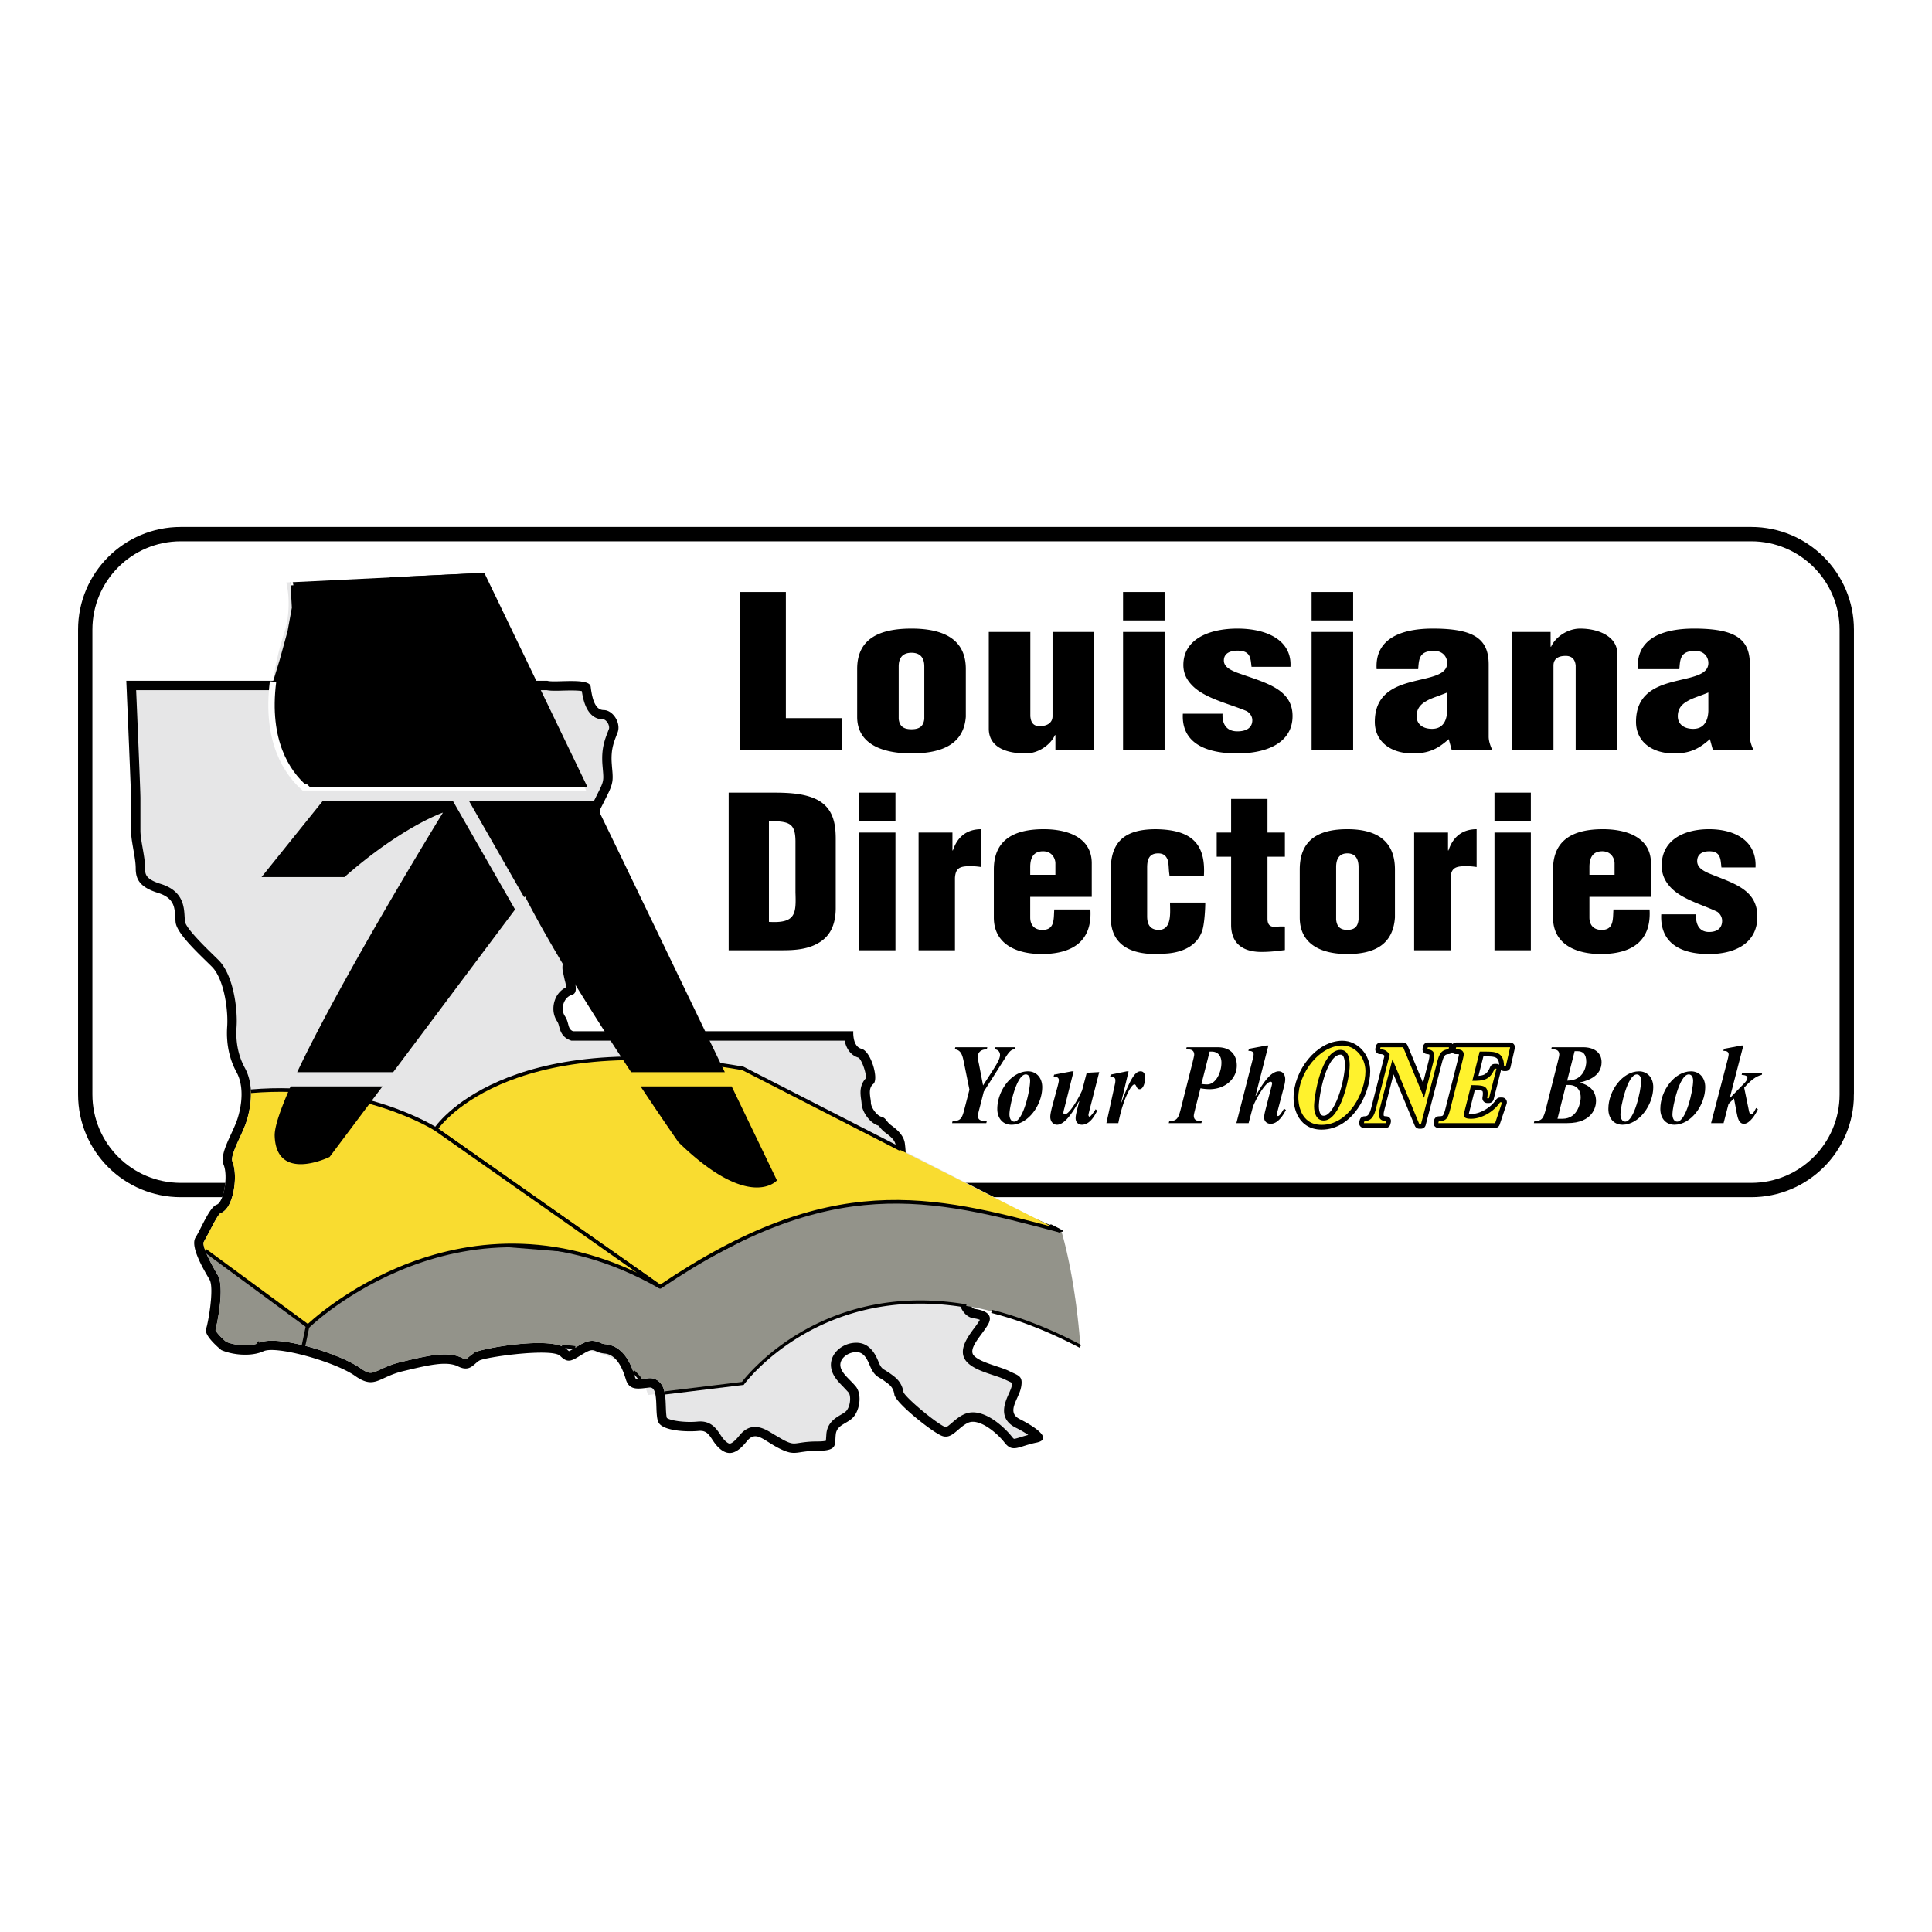 <svg xmlns="http://www.w3.org/2000/svg" width="2500" height="2500" viewBox="0 0 192.756 192.756"><path fill-rule="evenodd" clip-rule="evenodd" fill="#fff" d="M0 0h192.756v192.756H0V0z"/><path d="M184.252 109.198c0 5.264-4.268 9.531-9.535 9.531H18.038c-5.266 0-9.534-4.268-9.534-9.531V62.821c0-5.264 4.269-9.531 9.534-9.531h156.679c5.268 0 9.535 4.267 9.535 9.531v46.377z" fill-rule="evenodd" clip-rule="evenodd" fill="#fff" stroke="#000" stroke-width="1.43" stroke-miterlimit="2.613"/><path d="M101.748 141.598c-1.404-.701-.117-1.988.117-3.157.234-1.17-.234-1.17-1.17-1.637-.936-.469-2.807-.819-3.508-1.521-.703-.701.816-2.105 1.402-3.158.584-1.052-.467-1.402-1.289-1.52a.61.61 0 0 1-.354-.209c.647.121 1.305.266 1.979.438 4.34 1.173 8.863 3.493 8.863 3.493-.525-7.396-1.889-11.45-1.889-11.45l-1.15-.584-14.396-7.377c-.018-.275-.041-.55-.072-.801-.115-.934-.936-1.52-1.404-1.871s-.468-.701-.937-.818c-.466-.116-1.05-.936-1.05-1.402 0-.47-.353-1.405.235-1.872.583-.468-.235-3.274-1.171-3.509-.935-.232-.821-1.754-.821-1.754H70.398l-8.66-17.875-1.895-3.934c.012-.188.022-.294.022-.294l.703-1.403c.702-1.403.586-1.638.468-3.158-.115-1.52.234-2.222.587-3.156.349-.936-.469-2.223-1.404-2.223-.936 0-1.171-1.403-1.289-2.339-.116-.936-3.625-.35-4.327-.584h-1.086l-5.199-10.77-.634.03-.009-.018-8.94.442-9.758.462.001.021-.414.021c.564 2.373-.068 4.617-.068 4.617-.649 1.934-1.041 3.657-1.241 5.194H12.603s.467 10.876.467 11.695v3.275c0 1.052.468 2.689.468 3.743 0 1.052.353 1.871 2.224 2.455 1.873.585 1.638 1.756 1.755 2.926.118 1.168 2.458 3.273 3.626 4.444 1.17 1.168 1.639 4.209 1.521 5.964-.116 1.754.234 3.273.936 4.56.702 1.286.585 3.042.118 4.562-.467 1.52-1.871 3.509-1.404 4.678.469 1.17 0 3.743-.703 3.976-.701.235-1.521 2.339-2.105 3.274-.585.937.936 3.393 1.404 4.211.468.818-.118 4.21-.352 4.912-.234.701 1.521 2.104 1.521 2.104 1.053.468 2.924.702 4.211.116 1.286-.584 7.136 1.054 9.125 2.457 1.988 1.404 2.34.116 4.795-.467 2.458-.585 4.33-1.053 5.5-.469 1.17.585 1.52-.234 2.105-.584.585-.352 7.253-1.286 8.071-.469.821.818 1.17.469 2.34-.234.273-.163.467-.255.623-.301 1.059.252 1.93.576 2.639.936.448.508.741 1.243.949 1.938.311 1.03 1.074.972 1.97.863.191.421.229.697.229.697l.742-.09c.183.854.02 2.306.336 2.857.467.818 2.807.935 3.977.818 1.169-.117 1.169.935 2.104 1.755.936.818 1.758.467 2.694-.702.935-1.17 1.637-.118 3.275.702 1.639.818 1.639.232 3.743.232 2.106 0 1.754-.583 1.872-1.637.117-1.053 1.286-1.053 1.872-1.871.583-.819.702-2.223.116-2.925-.583-.701-1.404-1.286-1.518-1.987-.12-.703.581-1.287 1.283-1.404s1.171.117 1.638 1.288c.469 1.168.937 1.168 1.404 1.52.469.352.936.584 1.055 1.403.116.82 3.624 3.626 4.68 4.093 1.051.468 1.639-.817 2.688-1.285 1.057-.469 2.807.935 3.629 1.988.816 1.052 1.402.352 3.156 0 1.759-.353-.232-1.639-1.634-2.341zM25.791 134c.01-.005.021-.007.032-.011-.011.004-.022.006-.032.011zm30.613-30.95l-.664-2.967 1.055-1.056.156-1.132.157-.079 3.553 5.584-4.257-.35zm27.472 38.109c-.521.305-1.309.767-1.428 1.854l-.036.51c-.005.073-.008.154-.015.225-.12.029-.367.069-.889.069.521 0 .767-.04.889-.069.006-.07.01-.151.014-.225l.037-.51c.119-1.087.908-1.549 1.428-1.854.263-.153.49-.285.614-.459-.123.174-.351.306-.614.459zm.259-2.786l.514.551c.108.131.164.373.164.652 0-.279-.057-.521-.164-.652l-.514-.551c-.381-.388-.799-.813-1.04-1.334.24.521.659.946 1.04 1.334zm.846-4.366c-.689.113-1.328.502-1.708 1.036a1.989 1.989 0 0 0-.001 0c.381-.534 1.02-.923 1.709-1.036zm11.237 7.084c-.507.227-.893.561-1.234.855-.386.332-.531.431-.619.443.087-.013.233-.111.619-.443.341-.295.727-.629 1.234-.855zm3.95-.347c0-.632.279-1.252.461-1.652-.18.4-.459 1.021-.459 1.652 0 .54.203 1.091.852 1.518-.649-.427-.854-.978-.854-1.518zm1.16 1.694z" fill-rule="evenodd" clip-rule="evenodd" fill="#e6e6e7"/><path d="M12.603 67.92h41.999c.703.234 4.211-.351 4.327.584.118.936.353 2.339 1.289 2.339.936 0 1.753 1.288 1.404 2.223-.353.935-.702 1.637-.587 3.156.118 1.521.234 1.755-.468 3.158l-.703 1.403s-.115 1.17 0 2.689c.119 1.521.468 1.755-.467 2.223-.937.469-1.521 1.988-.819 2.69.703.701.703 2.104-.118 1.754-.817-.352-1.17-.819-1.17.117 0 .936 1.055 2.223 1.756 2.457.703.234.116.935-.468 1.518-.585.586-1.638 1.521-1.521 2.458.118.935.819 2.338 0 2.571-.817.235-1.17 1.404-.703 2.106.468.701.234 1.285.821 1.52h27.958s-.114 1.521.821 1.754c.936.234 1.754 3.041 1.171 3.509-.588.467-.235 1.402-.235 1.872 0 .467.584 1.286 1.05 1.402.469.117.469.467.937.818s1.289.938 1.404 1.871c.12.937.12 2.223.12 2.573v.351s0 1.404-1.523 1.286c-1.52-.115-4.092-1.169-4.913 1.286-.817 2.457-1.639 5.264 1.055 5.73 2.689.469 5.848-.115 6.083-1.168l.235-1.053s.35-1.053 1.169-1.637c.818-.586 2.34.116 1.638 1.986-.702 1.871 1.873 2.574 1.987 3.743.119 1.169.354 3.275 1.169 3.392.822.117 1.873.468 1.289 1.52-.586 1.053-2.105 2.457-1.402 3.158.701.702 2.572 1.053 3.508 1.521.936.467 1.404.467 1.17 1.637-.234 1.169-1.521 2.456-.117 3.157 1.402.702 3.393 1.988 1.637 2.34-1.754.352-2.34 1.052-3.156 0-.822-1.054-2.572-2.457-3.629-1.988-1.05.468-1.638 1.753-2.688 1.285-1.056-.467-4.564-3.272-4.68-4.093-.119-.819-.586-1.052-1.055-1.403-.467-.352-.936-.352-1.404-1.52-.467-1.171-.936-1.405-1.638-1.288s-1.403.701-1.283 1.404c.114.701.935 1.286 1.518 1.987.586.702.467 2.105-.116 2.925-.586.818-1.755.818-1.872 1.871-.118 1.054.234 1.637-1.872 1.637-2.104 0-2.104.586-3.743-.232-1.638-.82-2.34-1.872-3.275-.702-.937 1.169-1.758 1.521-2.694.702-.935-.82-.935-1.872-2.104-1.755-1.17.116-3.51 0-3.977-.818-.469-.819.118-3.627-.936-3.509-1.053.116-1.988.351-2.341-.819-.349-1.169-.936-2.456-2.105-2.573s-.935-.701-2.105 0c-1.17.703-1.52 1.053-2.34.234-.818-.817-7.486.117-8.071.469-.585.35-.935 1.169-2.105.584-1.17-.584-3.042-.116-5.5.469-2.455.583-2.808 1.871-4.795.467-1.989-1.403-7.839-3.041-9.125-2.457-1.288.586-3.159.352-4.211-.116 0 0-1.755-1.403-1.521-2.104.233-.702.819-4.094.352-4.912-.468-.818-1.99-3.274-1.404-4.211.584-.936 1.404-3.039 2.105-3.274.703-.232 1.171-2.806.703-3.976-.467-1.169.937-3.158 1.404-4.678.468-1.52.584-3.275-.118-4.562-.702-1.286-1.052-2.806-.936-4.56.119-1.755-.35-4.796-1.521-5.964-1.169-1.171-3.509-3.276-3.626-4.444-.117-1.17.118-2.34-1.755-2.926-1.871-.584-2.224-1.403-2.224-2.455 0-1.053-.468-2.691-.468-3.743v-3.275c-.005-.815-.472-11.691-.472-11.691zm.98.939c.114 2.693.427 10.063.427 10.756v3.275c0 .444.112 1.088.22 1.709.122.701.248 1.425.248 2.033 0 .551 0 1.071 1.565 1.559 2.229.698 2.317 2.249 2.376 3.275l.032.453c.066.661 1.973 2.519 2.787 3.314l.571.56c1.299 1.298 1.812 4.114 1.812 6.056 0 .224-.007.437-.02.633-.014.199-.02.396-.02.591 0 1.27.283 2.433.843 3.46.459.841.615 1.764.615 2.634 0 1.044-.226 2.008-.424 2.652-.172.554-.44 1.138-.702 1.704-.31.673-.759 1.644-.759 2.155 0 .075.01.14.031.194.179.446.257 1.004.257 1.586 0 .93-.201 1.917-.508 2.577-.257.556-.602.909-1.025 1.05l.078-.036c-.26.19-.782 1.216-1.062 1.767 0 0-.576 1.065-.605 1.122a.416.416 0 0 0-.013.11c0 .289.184 1.042 1.29 2.944l.129.225c.218.377.297.977.297 1.646 0 1.462-.378 3.259-.523 3.848.107.241.583.761 1.071 1.168.913.369 2.4.506 3.334.081 1.804-.819 7.975 1.078 10.055 2.544.896.632 1.086.546 1.998.127.511-.235 1.146-.528 2.039-.74l.182-.043c2.518-.601 4.508-1.076 5.955-.352.322.161.322.161.669-.144l.534-.407c.696-.419 7.836-1.707 9.217-.326.121.122.18.163.214.185.133-.045.421-.219.663-.368l.315-.19c.879-.527 1.391-.597 2.11-.286.158.069.294.128.573.155 2.005.201 2.688 2.487 2.912 3.238.083.276.093.306 1.047.189l.29-.034a1.36 1.36 0 0 1 1.058.32c.627.54.658 1.495.693 2.504.013.357.035.938.103 1.134.313.268 1.822.492 3.069.368 1.312-.132 1.87.706 2.238 1.26.174.263.338.511.58.722.096.085.277.225.403.213.077-.008.37-.084.939-.795 1.219-1.521 2.535-.693 3.409-.145l1.019.594c.792.395.957.371 1.572.276.395-.059.936-.143 1.751-.143.521 0 .769-.04.889-.069.006-.07.01-.151.015-.225l.036-.51c.12-1.087.908-1.549 1.428-1.854.263-.153.49-.285.614-.459.219-.308.323-.748.323-1.124 0-.279-.056-.521-.164-.652l-.514-.551c-.508-.517-1.083-1.103-1.21-1.887a1.75 1.75 0 0 1-.027-.306c0-.396.128-.793.375-1.138.38-.534 1.019-.923 1.708-1.036 1.61-.27 2.292.935 2.663 1.863.239.597.395.687.677.85l.418.27.156.112c.465.335 1.102.792 1.264 1.904a17.97 17.97 0 0 1-.027-.104c.285.612 3.199 3.05 4.158 3.475.091.041.18.013.693-.431.341-.295.727-.629 1.234-.855 1.817-.806 4.046 1.365 4.751 2.271.123.158.186.19.189.192.104.012.451-.099.707-.178.205-.065.449-.138.719-.209a10.394 10.394 0 0 0-1.256-.729c-.891-.446-1.158-1.076-1.158-1.693 0-.632.279-1.252.459-1.652.133-.294.27-.599.316-.836.027-.136.035-.216.039-.272a4.889 4.889 0 0 0-.305-.15l-.402-.191c-.285-.142-.721-.286-1.182-.439-.969-.322-1.971-.656-2.573-1.256-.332-.333-.461-.697-.461-1.071 0-.832.645-1.707 1.123-2.353a8.73 8.73 0 0 0 .578-.842 2.383 2.383 0 0 0-.594-.147c-1.44-.206-1.764-2.195-1.969-4.218-.042-.141-.41-.475-.631-.674-.584-.533-1.486-1.349-1.486-2.544 0-.295.055-.614.184-.956.085-.228.12-.415.12-.561 0-.16-.042-.269-.106-.316-.073-.057-.175-.055-.227-.02-.445.317-.729.913-.814 1.146l-.219.985c-.432 1.942-4.508 2.352-7.161 1.89-1.01-.175-1.746-.637-2.184-1.371-.864-1.445-.304-3.465.399-5.581.921-2.753 3.574-2.298 4.999-2.054l.877.129c.188.014.333-.01.397-.065.079-.069.112-.239.115-.305v-.332c0-1.304-.061-2.056-.112-2.454-.062-.513-.597-.912-.986-1.203l-.049-.036a2.933 2.933 0 0 1-.589-.601s-.042-.05-.064-.079c-.925-.271-1.708-1.467-1.708-2.292l-.035-.278c-.029-.202-.068-.465-.068-.751 0-.465.121-.983.529-1.406.005-.034.011-.065.011-.107 0-.556-.428-1.744-.736-1.955-.844-.25-1.238-.982-1.385-1.698H57.001l-.168-.067c-.778-.311-.946-.957-1.047-1.342-.052-.202-.094-.362-.205-.528a2.258 2.258 0 0 1-.368-1.255c0-.293.051-.591.158-.88a2.22 2.22 0 0 1 1.132-1.264 7.487 7.487 0 0 0-.162-.717l-.208-.968a2.033 2.033 0 0 1-.018-.268c0-1.192.984-2.159 1.65-2.814l.156-.154c.106-.106.192-.197.26-.274-.911-.624-1.823-1.927-1.823-3.038 0-.295 0-.983.584-1.333.277-.166.541-.159.79-.107a2.085 2.085 0 0 1-.396-1.25c0-.142.012-.288.036-.437.155-.956.803-1.869 1.611-2.273l.102-.058a9.284 9.284 0 0 0-.039-.3l-.111-.953a19.547 19.547 0 0 1-.054-1.448c0-.785.048-1.318.056-1.402l.018-.175.779-1.561c.354-.706.458-.979.458-1.439 0-.206-.02-.45-.049-.785l-.037-.441a8.372 8.372 0 0 1-.024-.633c0-1.194.288-1.938.566-2.66l.103-.267a.419.419 0 0 0 .023-.142.984.984 0 0 0-.183-.528c-.145-.208-.3-.285-.365-.285-1.625 0-2.029-1.82-2.175-2.829-.461-.089-1.445-.062-1.958-.048-.718.021-1.181.021-1.537-.045H13.583z" fill-rule="evenodd" clip-rule="evenodd"/><path d="M92.742 117.293l13.159 5.583s.002.001.002.003l.004.009v.001c.08.261 1.369 4.549 1.883 11.438-3.176-1.673-6.127-2.795-8.855-3.491a21.341 21.341 0 0 0-2.533-.539c-14.812-2.503-22.289 7.729-22.289 7.729l-7.795.951c-.087-.462-.253-.863-.583-1.148a1.36 1.36 0 0 0-1.059-.32l-.289.034c-.213.025-.378.045-.509.056a5.768 5.768 0 0 0-.705-.771c-.34-.972-1.096-2.547-2.745-2.713a1.607 1.607 0 0 1-.573-.155c-.72-.311-1.231-.241-2.11.286l-.315.19-.049.031a20.597 20.597 0 0 0-1.314-.15c-2.093-.858-8.097.246-8.731.629l-.535.407c-.347.305-.347.305-.67.144-1.446-.725-3.436-.249-5.954.352l-.182.043c-.894.212-1.528.505-2.039.74-.912.419-1.102.505-1.998-.127-2.08-1.466-8.251-3.363-10.055-2.544a.39.39 0 0 1-.02.009c-.08.024-.145.052-.198.078-.935.316-2.272.174-3.117-.168-.488-.407-.963-.927-1.071-1.168.146-.589.524-2.386.524-3.848 0-.67-.079-1.27-.297-1.646l-.128-.225c-.696-1.198-1.027-1.939-1.176-2.397l15.88 2.512 11.292-3.078 11.463.912 6.844 2.964 12.66-6.67 10.151-1.768 4.032-2.175z" fill-rule="evenodd" clip-rule="evenodd" fill="#93938a"/><path d="M92.742 117.293l13.159 5.583s.002.001.002.003l.004.009v.001m1.882 11.437c-3.176-1.673-6.127-2.795-8.855-3.491m-2.534-.539c-14.812-2.503-22.289 7.729-22.289 7.729l-7.795.951m-2.44-1.378a5.768 5.768 0 0 0-.705-.771m-5.791-2.36a20.597 20.597 0 0 0-1.314-.15m-30.184-.348c-.08.024-.145.052-.198.078m-5.265-9.452l15.88 2.512 11.292-3.078 11.463.912 6.844 2.964 12.66-6.67 10.151-1.768 4.032-2.174" fill="none" stroke="#000" stroke-width=".318" stroke-miterlimit="2.613"/><path d="M43.476 112.649s6.699-10.26 30.635-6.057l15.635 8.011v.089l15.102 7.65.838.428c-12.911-3.429-22.749-5.93-39.819 5.615l-22.391-15.736z" fill-rule="evenodd" clip-rule="evenodd" fill="#f9dc30"/><path d="M43.476 112.649s6.699-10.26 30.635-6.057l15.635 8.011m15.102 7.74l.838.428c-12.911-3.429-22.749-5.93-39.819 5.615l-22.39-15.736" fill="none" stroke="#000" stroke-width=".362" stroke-linecap="round" stroke-linejoin="round" stroke-miterlimit="2.613"/><path d="M25.033 108.874c11.076-.947 18.443 3.775 18.443 3.775l22.39 15.736c-19.634-11.197-35.136 3.936-35.136 3.936l-10.249-7.547c-.139-.375-.176-.598-.176-.727 0-.049.006-.085.014-.11l.605-1.122c.28-.551.802-1.576 1.062-1.767l-.078.036c.423-.141.768-.494 1.025-1.05.307-.66.507-1.647.507-2.577 0-.582-.078-1.14-.257-1.586a.54.54 0 0 1-.031-.194c0-.512.449-1.482.758-2.155.262-.566.531-1.15.703-1.704.198-.645.424-1.608.424-2.652a4.75 4.75 0 0 0-.004-.292z" fill-rule="evenodd" clip-rule="evenodd" fill="#f9dc30"/><path d="M25.033 108.874c11.076-.947 18.443 3.775 18.443 3.775l22.39 15.736c-19.634-11.197-35.136 3.936-35.136 3.936l-10.249-7.547" fill="none" stroke="#000" stroke-width=".362" stroke-miterlimit="2.613"/><path d="M27.241 68.005c-.759 6.002 1.46 9.116 3.067 10.547h27.668L47.682 57.181l-8.787.417-9.918.491.141 2.541-.427 2.348-.783 2.844-.667 2.183z" fill-rule="evenodd" clip-rule="evenodd"/><path d="M27.241 68.005c-.759 6.002 1.46 9.116 3.067 10.547h27.668L47.682 57.181m-8.787.416l-9.918.491" fill="none" stroke="#fff" stroke-width=".636" stroke-miterlimit="2.613"/><path d="M29.207 58.086c.573 2.382-.062 4.64-.062 4.64-3.208 9.551-.212 14.024 1.812 15.826h27.669L48.317 57.15l-19.11.936zM52.295 89.533l.081-.109c2.727 5.35 7.19 12.385 10.595 17.55h9.346L61.669 84.87l-2.095-4.324.006-.014-.284-.589H46.809l5.486 9.59zM28.994 108.39c-1.006 2.266-1.622 4.042-1.588 4.952.172 4.694 5.48 2.086 5.48 2.086l5.274-7.038h-9.166zM39.224 106.974l12.164-16.233-6.185-10.798H32.176l-6.083 7.564h8.271c5.742-5.044 9.83-6.433 9.83-6.433s-9.979 16.222-14.548 25.9h9.578zM63.911 108.39a338.448 338.448 0 0 0 3.772 5.561c7.137 6.954 9.835 3.818 9.835 3.818L73 108.39h-9.089z" fill-rule="evenodd" clip-rule="evenodd"/><path fill-rule="evenodd" clip-rule="evenodd" fill="#fff" d="M30.682 132.353l-.394 1.882.394-1.882z"/><path d="M30.682 132.353l-.395 1.883m.001-.001l.395-1.883" fill="none" stroke="#000" stroke-width=".362" stroke-linecap="round" stroke-linejoin="round" stroke-miterlimit="2.613"/><path fill-rule="evenodd" clip-rule="evenodd" d="M73.821 74.792V59.066h4.585v12.581h5.602v3.145H73.821zM85.52 66.74c0-3.019 2.215-4.026 5.42-4.026 3.647 0 5.42 1.384 5.42 4.026v4.781c-.208 2.663-2.267 3.648-5.42 3.648-2.97 0-5.42-.964-5.42-3.648V66.74zm4.143 4.991c.079.671.417 1.027 1.277 1.027.86 0 1.198-.356 1.277-1.027v-5.243c0-.754-.313-1.362-1.277-1.362s-1.277.608-1.277 1.362v5.243zM105.299 74.792v-1.446h-.053c-.391.901-1.59 1.824-2.893 1.824-2.398 0-3.701-.88-3.701-2.474V63.05h4.145v8.409c.053.545.234 1.027 1.016.985.73-.021 1.199-.377 1.199-.985V63.05h4.143v11.742h-3.856zM112.047 61.897v-2.831h4.145v2.831h-4.145zm0 12.895V63.05h4.145v11.742h-4.145zM124.867 66.531c-.104-.797-.053-1.615-1.381-1.615-.809 0-1.381.293-1.381.985 0 .629.65.944 1.277 1.196 2.684.985 5.576 1.551 5.576 4.34 0 2.622-2.477 3.732-5.523 3.732-3.283 0-5.578-1.133-5.42-3.963h3.959c-.051.817.236 1.761 1.486 1.761.885 0 1.484-.356 1.484-1.111 0-.355-.209-.691-.547-.901-1.668-.713-3.986-1.216-5.291-2.411-.701-.651-1.041-1.342-1.041-2.202 0-2.538 2.502-3.628 5.395-3.628 3.021 0 5.445 1.216 5.289 3.817h-3.882zM130.859 61.897v-2.831h4.145v2.831h-4.145zm0 12.895V63.05h4.145v11.742h-4.145zM144.541 73.744c-1.041.923-1.93 1.426-3.57 1.426-2.346 0-3.805-1.279-3.805-3.146 0-2.663 1.799-3.501 3.621-3.983 1.799-.482 3.598-.629 3.598-1.888 0-.65-.469-1.216-1.303-1.216-1.512 0-1.512.838-1.59 1.824h-4.145c-.182-2.936 2.268-4.047 5.605-4.047 4.09 0 5.574 1.007 5.574 3.586v7.193c0 .44.156.88.34 1.299h-4.039l-.286-1.048zm-.156-4.654c-.834.355-1.562.544-2.086.858-.52.294-.963.713-.963 1.511 0 .733.549 1.258 1.537 1.258 1.227 0 1.484-1.027 1.512-1.782V69.09zM154.703 63.05v1.467h.053c.391-.901 1.59-1.803 2.891-1.803 1.955 0 3.703.86 3.703 2.454v9.624h-4.145v-8.387c-.053-.544-.312-1.006-1.094-.964-.73.021-1.121.356-1.121.964v8.387h-4.145V63.05h3.858zM170.598 73.744c-1.041.923-1.928 1.426-3.568 1.426-2.344 0-3.805-1.279-3.805-3.146 0-2.663 1.799-3.501 3.621-3.983 1.799-.482 3.598-.629 3.598-1.888 0-.65-.469-1.216-1.305-1.216-1.51 0-1.51.838-1.588 1.824h-4.143c-.184-2.936 2.266-4.047 5.602-4.047 4.09 0 5.576 1.007 5.576 3.586v7.193c0 .44.156.88.34 1.299h-4.041l-.287-1.048zm-.155-4.654c-.834.355-1.564.544-2.084.858-.523.294-.965.713-.965 1.511 0 .733.547 1.258 1.535 1.258 1.227 0 1.488-1.027 1.514-1.782V69.09zM72.699 94.809V79.082h4.36c1.46 0 3.219.042 4.52.734 1.552.839 1.803 2.369 1.803 3.879v6.982c-.022 1.573-.547 2.726-1.711 3.396-1.05.63-2.329.735-3.561.735h-5.411v.001zm4.017-2.831c2.694.168 2.717-.839 2.648-2.936v-5.138c-.022-1.845-.685-1.95-2.648-1.992v10.066zM85.71 81.912v-2.831h3.63v2.831h-3.63zm0 12.897V83.066h3.63v11.743h-3.63zM95.025 83.066v1.782h.045c.411-1.257 1.301-2.117 2.807-2.117v3.774a6.511 6.511 0 0 0-1.094-.084c-1.028 0-1.438.188-1.507 1.153v7.234h-3.629V83.066h3.378zM102.785 89.482v2.055c0 .65.32 1.196 1.119 1.237 1.348.062 1.211-1.048 1.279-2.034h3.605c.184 3.02-1.598 4.403-4.748 4.445-2.602.021-4.885-.965-4.885-3.648v-4.781c0-3.019 2.076-4.004 4.885-4.026 2.533-.021 4.885.86 4.885 3.396v3.355h-6.14v.001zm2.512-2.201v-1.154c0-.419-.299-1.194-1.232-1.194-1.027 0-1.279.755-1.279 1.572v.776h2.511zM116.688 87.428l-.021-.21c-.07-.44-.047-.902-.139-1.342-.16-.482-.434-.734-.98-.734-.936 0-1.096.671-1.096 1.426v4.843c0 .734.229 1.363 1.164 1.363 1.346 0 1.117-1.845 1.117-2.726h3.518c0 .692-.092 2.16-.299 2.789-.479 1.468-1.848 2.14-3.424 2.286-.342.021-.662.063-1.209.063-2.604 0-4.496-.965-4.496-3.648v-4.781c0-3.019 1.688-4.026 4.496-4.026 3.582.042 5 1.468 4.793 4.697h-3.424zM121.391 85.478v-2.412h1.438V79.71h3.629v3.355h1.736v2.412h-1.736v6.185c0 .672.32.819.799.819.412-.063.549-.042.938-.042v2.348c-.777.105-1.529.189-2.328.189-1.965 0-3.037-.923-3.037-2.706v-6.793h-1.439v.001zM129.676 86.756c0-3.019 1.941-4.026 4.748-4.026 3.197 0 4.75 1.384 4.75 4.026v4.781c-.184 2.663-1.988 3.648-4.75 3.648-2.6 0-4.748-.965-4.748-3.648v-4.781zm3.631 4.991c.068.67.365 1.027 1.117 1.027.754 0 1.051-.357 1.119-1.027v-5.242c0-.755-.273-1.363-1.119-1.363-.844 0-1.117.608-1.117 1.363v5.242zM144.469 83.066v1.782h.047c.408-1.257 1.299-2.117 2.807-2.117v3.774a6.519 6.519 0 0 0-1.096-.084c-1.027 0-1.438.188-1.506 1.153v7.234h-3.631V83.066h3.379zM149.104 81.912v-2.831h3.629v2.831h-3.629zm0 12.897V83.066h3.629v11.743h-3.629zM158.576 89.482v2.055c0 .65.32 1.196 1.119 1.237 1.346.062 1.211-1.048 1.277-2.034h3.605c.184 3.02-1.596 4.403-4.748 4.445-2.6.021-4.883-.965-4.883-3.648v-4.781c0-3.019 2.076-4.004 4.883-4.026 2.535-.021 4.887.86 4.887 3.396v3.355h-6.14v.001zm2.51-2.201v-1.154c0-.419-.295-1.194-1.23-1.194-1.027 0-1.279.755-1.279 1.572v.776h2.509zM171.748 86.547c-.092-.797-.047-1.614-1.209-1.614-.709 0-1.211.293-1.211.985 0 .629.57.943 1.119 1.195 2.35.986 4.885 1.552 4.885 4.341 0 2.62-2.168 3.731-4.84 3.731-2.877 0-4.885-1.132-4.748-3.963h3.469c-.045.818.207 1.762 1.301 1.762.777 0 1.303-.356 1.303-1.112 0-.356-.182-.691-.479-.901-1.463-.713-3.492-1.216-4.635-2.412-.615-.65-.914-1.342-.914-2.202 0-2.537 2.193-3.627 4.725-3.627 2.65 0 4.771 1.216 4.635 3.816h-3.401v.001zM131.861 112.226c-2.217 0-2.326-2.298-2.326-2.688 0-2.517 2.125-5.228 4.391-5.228 1.248 0 2.305 1.133 2.305 2.562-.001 2.071-1.631 5.354-4.37 5.354zm1.883-7.48c-1.934 0-2.639 4.654-2.639 5.627 0 .675.232 1.419.967 1.419 1.621 0 2.588-4.084 2.588-5.536 0-.652-.15-1.51-.916-1.51z"/><path d="M131.861 112.226c-2.217 0-2.326-2.298-2.326-2.688 0-2.517 2.125-5.228 4.391-5.228 1.248 0 2.305 1.133 2.305 2.562-.001 2.071-1.631 5.354-4.37 5.354m1.883-7.48c-1.934 0-2.639 4.654-2.639 5.627 0 .675.232 1.419.967 1.419 1.621 0 2.588-4.084 2.588-5.536 0-.652-.15-1.51-.916-1.51z" fill="none" stroke="#000" stroke-width=".953" stroke-linejoin="round" stroke-miterlimit="2.613"/><path d="M142.08 109.526l.906-3.511c.051-.229.111-.446.111-.687 0-.492-.322-.606-.695-.641l.051-.205h2.113l-.049.205c-.766.045-.945.549-1.139 1.305l-1.6 6.141h-.182l-2.67-6.45-1.258 4.896c-.051.194-.1.4-.1.595 0 .526.332.675.734.675l-.051.206h-2.174l.051-.206c.766 0 .986-.606 1.156-1.259l1.369-5.375c-.281-.378-.502-.526-.965-.526l.049-.205h2.256l2.087 5.042zM146.893 107.833c1.088 0 1.754-.056 2.225-1.211h.184l-.746 2.95h-.182c.029-.16.051-.309.051-.457 0-.847-.574-.847-1.652-.847l-.604 2.391c-.039.16-.121.445-.121.617 0 .343.533.343.736.343.945 0 2.184-.617 2.879-1.646h.201l-.695 2.082H143.5l.051-.206c.775 0 .916-.286 1.168-1.292l1.158-4.575c.029-.148.16-.618.16-.755 0-.538-.453-.538-.805-.538l.049-.205h5.387l-.432 1.897h-.182c0-1.464-.938-1.464-1.883-1.464h-.543l-.735 2.916z" fill-rule="evenodd" clip-rule="evenodd" stroke="#000" stroke-width=".953" stroke-linejoin="round" stroke-miterlimit="2.613"/><path d="M96.188 106.096c-.131-.64-.232-1.339-.926-1.407l.05-.205h3.19l-.049.205c-.434 0-.896.184-.896.768 0 .183.08.56.121.742l.402 2.093 1.008-1.566c.221-.354.684-1.041.684-1.464 0-.366-.262-.572-.553-.572l.051-.205h2.033l-.051.205c-.232 0-.453.045-.906.768l-2.195 3.453-.412 1.613c-.051.205-.172.617-.172.811 0 .481.434.516.887.516l-.051.206h-3.414l.051-.206c.845 0 .956-.32 1.198-1.27l.483-1.864-.533-2.621zM100.912 112.215c-.836 0-1.412-.618-1.412-1.578 0-1.808 1.412-3.752 3.062-3.752.824 0 1.42.629 1.42 1.578 0 1.796-1.429 3.752-3.07 3.752zm1.43-5.022c-.947 0-1.631 3.282-1.631 3.97 0 .456.189.742.473.742.875 0 1.59-3.076 1.59-4.094-.001-.274-.112-.618-.432-.618zM106.197 110.545c-.031.103-.102.366-.102.48 0 .091.061.148.141.148.504 0 1.5-1.853 1.723-2.379l.463-1.762 1.248-.069-.926 3.626c-.031.114-.15.561-.15.664 0 .058.051.16.109.16.092 0 .453-.48.605-.744l.16.138c-.312.652-.807 1.407-1.529 1.407-.344 0-.625-.24-.625-.652 0-.274.09-.651.363-1.67l-.021-.022c-.432.731-1.318 2.345-2.203 2.345-.383 0-.666-.344-.666-.778 0-.273.09-.629.152-.903l.562-2.081c.041-.161.141-.527.141-.688 0-.262-.232-.343-.422-.343h-.102l.051-.206 1.762-.331h.182l-.916 3.66zM111.855 109.995l.02.022c.996-2.675 1.461-3.133 1.922-3.133.334 0 .463.309.463.652 0 .354-.16 1.132-.561 1.132-.344 0-.303-.48-.516-.48-.32 0-1.137 1.441-1.609 3.866h-1.189l.836-3.82c.041-.172.061-.274.061-.47 0-.262-.23-.343-.422-.343h-.102l.051-.206 1.611-.331h.18l-.745 3.111zM119.266 110.557c-.031.147-.16.617-.16.755 0 .537.451.537.805.537l-.051.206h-3.252l.051-.206c.775 0 .916-.286 1.168-1.292l1.158-4.575c.029-.148.16-.618.16-.755 0-.538-.453-.538-.805-.538l.051-.205h3.09c1.471 0 1.914.96 1.914 1.83 0 1.258-1.098 2.355-2.729 2.355a5.65 5.65 0 0 1-.896-.091l-.504 1.979zm.603-2.414c.262.046.475.046.584.046.807 0 1.41-1.121 1.41-2.173 0-.687-.373-1.099-.967-1.099h-.211l-.816 3.226zM125.266 109.321l.021.022c.443-.789 1.359-2.459 2.295-2.459.414 0 .645.354.645.8 0 .275-.092.619-.16.87l-.555 2.115c-.031.104-.111.424-.111.538 0 .068.041.138.102.138.211 0 .473-.549.604-.732l.191.126c-.322.617-.836 1.383-1.529 1.383-.332 0-.645-.217-.645-.628 0-.252.09-.595.15-.835l.543-2.116c.031-.103.102-.354.102-.469 0-.092-.061-.149-.15-.149-.535 0-1.643 2.025-1.793 2.608l-.402 1.521h-1.219l1.58-6.177c.041-.16.141-.525.141-.686 0-.264-.23-.344-.422-.344h-.1l.049-.205 1.762-.333h.182l-1.281 5.012z" fill-rule="evenodd" clip-rule="evenodd"/><path d="M131.861 112.226c-2.217 0-2.326-2.298-2.326-2.688 0-2.517 2.125-5.228 4.391-5.228 1.248 0 2.305 1.133 2.305 2.562-.001 2.071-1.631 5.354-4.37 5.354zm1.883-7.48c-1.934 0-2.639 4.654-2.639 5.627 0 .675.232 1.419.967 1.419 1.621 0 2.588-4.084 2.588-5.536 0-.652-.15-1.51-.916-1.51zM142.08 109.526l.906-3.511c.051-.229.111-.446.111-.687 0-.492-.322-.606-.695-.641l.051-.205h2.113l-.049.205c-.766.045-.945.549-1.139 1.305l-1.6 6.141h-.182l-2.67-6.45-1.258 4.896c-.051.194-.1.4-.1.595 0 .526.332.675.734.675l-.051.206h-2.174l.051-.206c.766 0 .986-.606 1.156-1.259l1.369-5.375c-.281-.378-.502-.526-.965-.526l.049-.205h2.256l2.087 5.042zM146.893 107.833c1.088 0 1.754-.056 2.225-1.211h.184l-.746 2.95h-.182c.029-.16.051-.309.051-.457 0-.847-.574-.847-1.652-.847l-.604 2.391c-.039.16-.121.445-.121.617 0 .343.533.343.736.343.945 0 2.184-.617 2.879-1.646h.201l-.695 2.082H143.5l.051-.206c.775 0 .916-.286 1.168-1.292l1.158-4.575c.029-.148.16-.618.16-.755 0-.538-.453-.538-.805-.538l.049-.205h5.387l-.432 1.897h-.182c0-1.464-.938-1.464-1.883-1.464h-.543l-.735 2.916z" fill-rule="evenodd" clip-rule="evenodd" fill="#fff22d"/><path d="M154.816 104.483h3.143c1.016 0 1.83.479 1.83 1.486 0 1.326-1.227 1.818-2.145 2.024v.022c.797.218 1.592.722 1.592 1.842 0 .549-.312 2.196-2.869 2.196h-3.334l.051-.206c.777 0 .918-.286 1.17-1.292l1.156-4.575c.031-.148.16-.618.16-.755 0-.538-.451-.538-.803-.538l.049-.204zm.575 7.136h.494c1.611 0 1.822-1.784 1.822-2.139 0-.561-.273-1.235-1.18-1.235h-.291l-.845 3.374zm.966-3.807c1.713 0 1.904-1.511 1.904-1.876 0-.801-.355-1.063-.887-1.063h-.273l-.744 2.939zM161.875 112.215c-.836 0-1.408-.618-1.408-1.578 0-1.808 1.408-3.752 3.059-3.752.826 0 1.42.629 1.42 1.578-.001 1.796-1.43 3.752-3.071 3.752zm1.43-5.022c-.945 0-1.633 3.282-1.633 3.97 0 .456.193.742.477.742.873 0 1.588-3.076 1.588-4.094-.001-.274-.112-.618-.432-.618zM167.061 112.215c-.836 0-1.41-.618-1.41-1.578 0-1.808 1.41-3.752 3.061-3.752.826 0 1.42.629 1.42 1.578-.001 1.796-1.431 3.752-3.071 3.752zm1.427-5.022c-.945 0-1.631 3.282-1.631 3.97 0 .456.191.742.475.742.875 0 1.592-3.076 1.592-4.094 0-.274-.112-.618-.436-.618zM172.586 109.515l.021.023 1.199-1.234c.15-.149.533-.504.533-.756 0-.217-.223-.286-.574-.309l.049-.206h2.004l-.049.206c-.584.126-1.139.584-1.752 1.281l.482 2.345c.031.114.072.309.201.309.223 0 .395-.446.506-.629l.18.125c-.23.526-.826 1.452-1.389 1.452-.525 0-.637-.64-.727-1.097l-.27-1.43-.543.538-.494 1.922h-1.248l1.611-6.177c.041-.16.141-.525.141-.686 0-.264-.232-.344-.424-.344h-.1l.051-.205 1.76-.333h.182l-1.35 5.205z" fill-rule="evenodd" clip-rule="evenodd"/></svg>